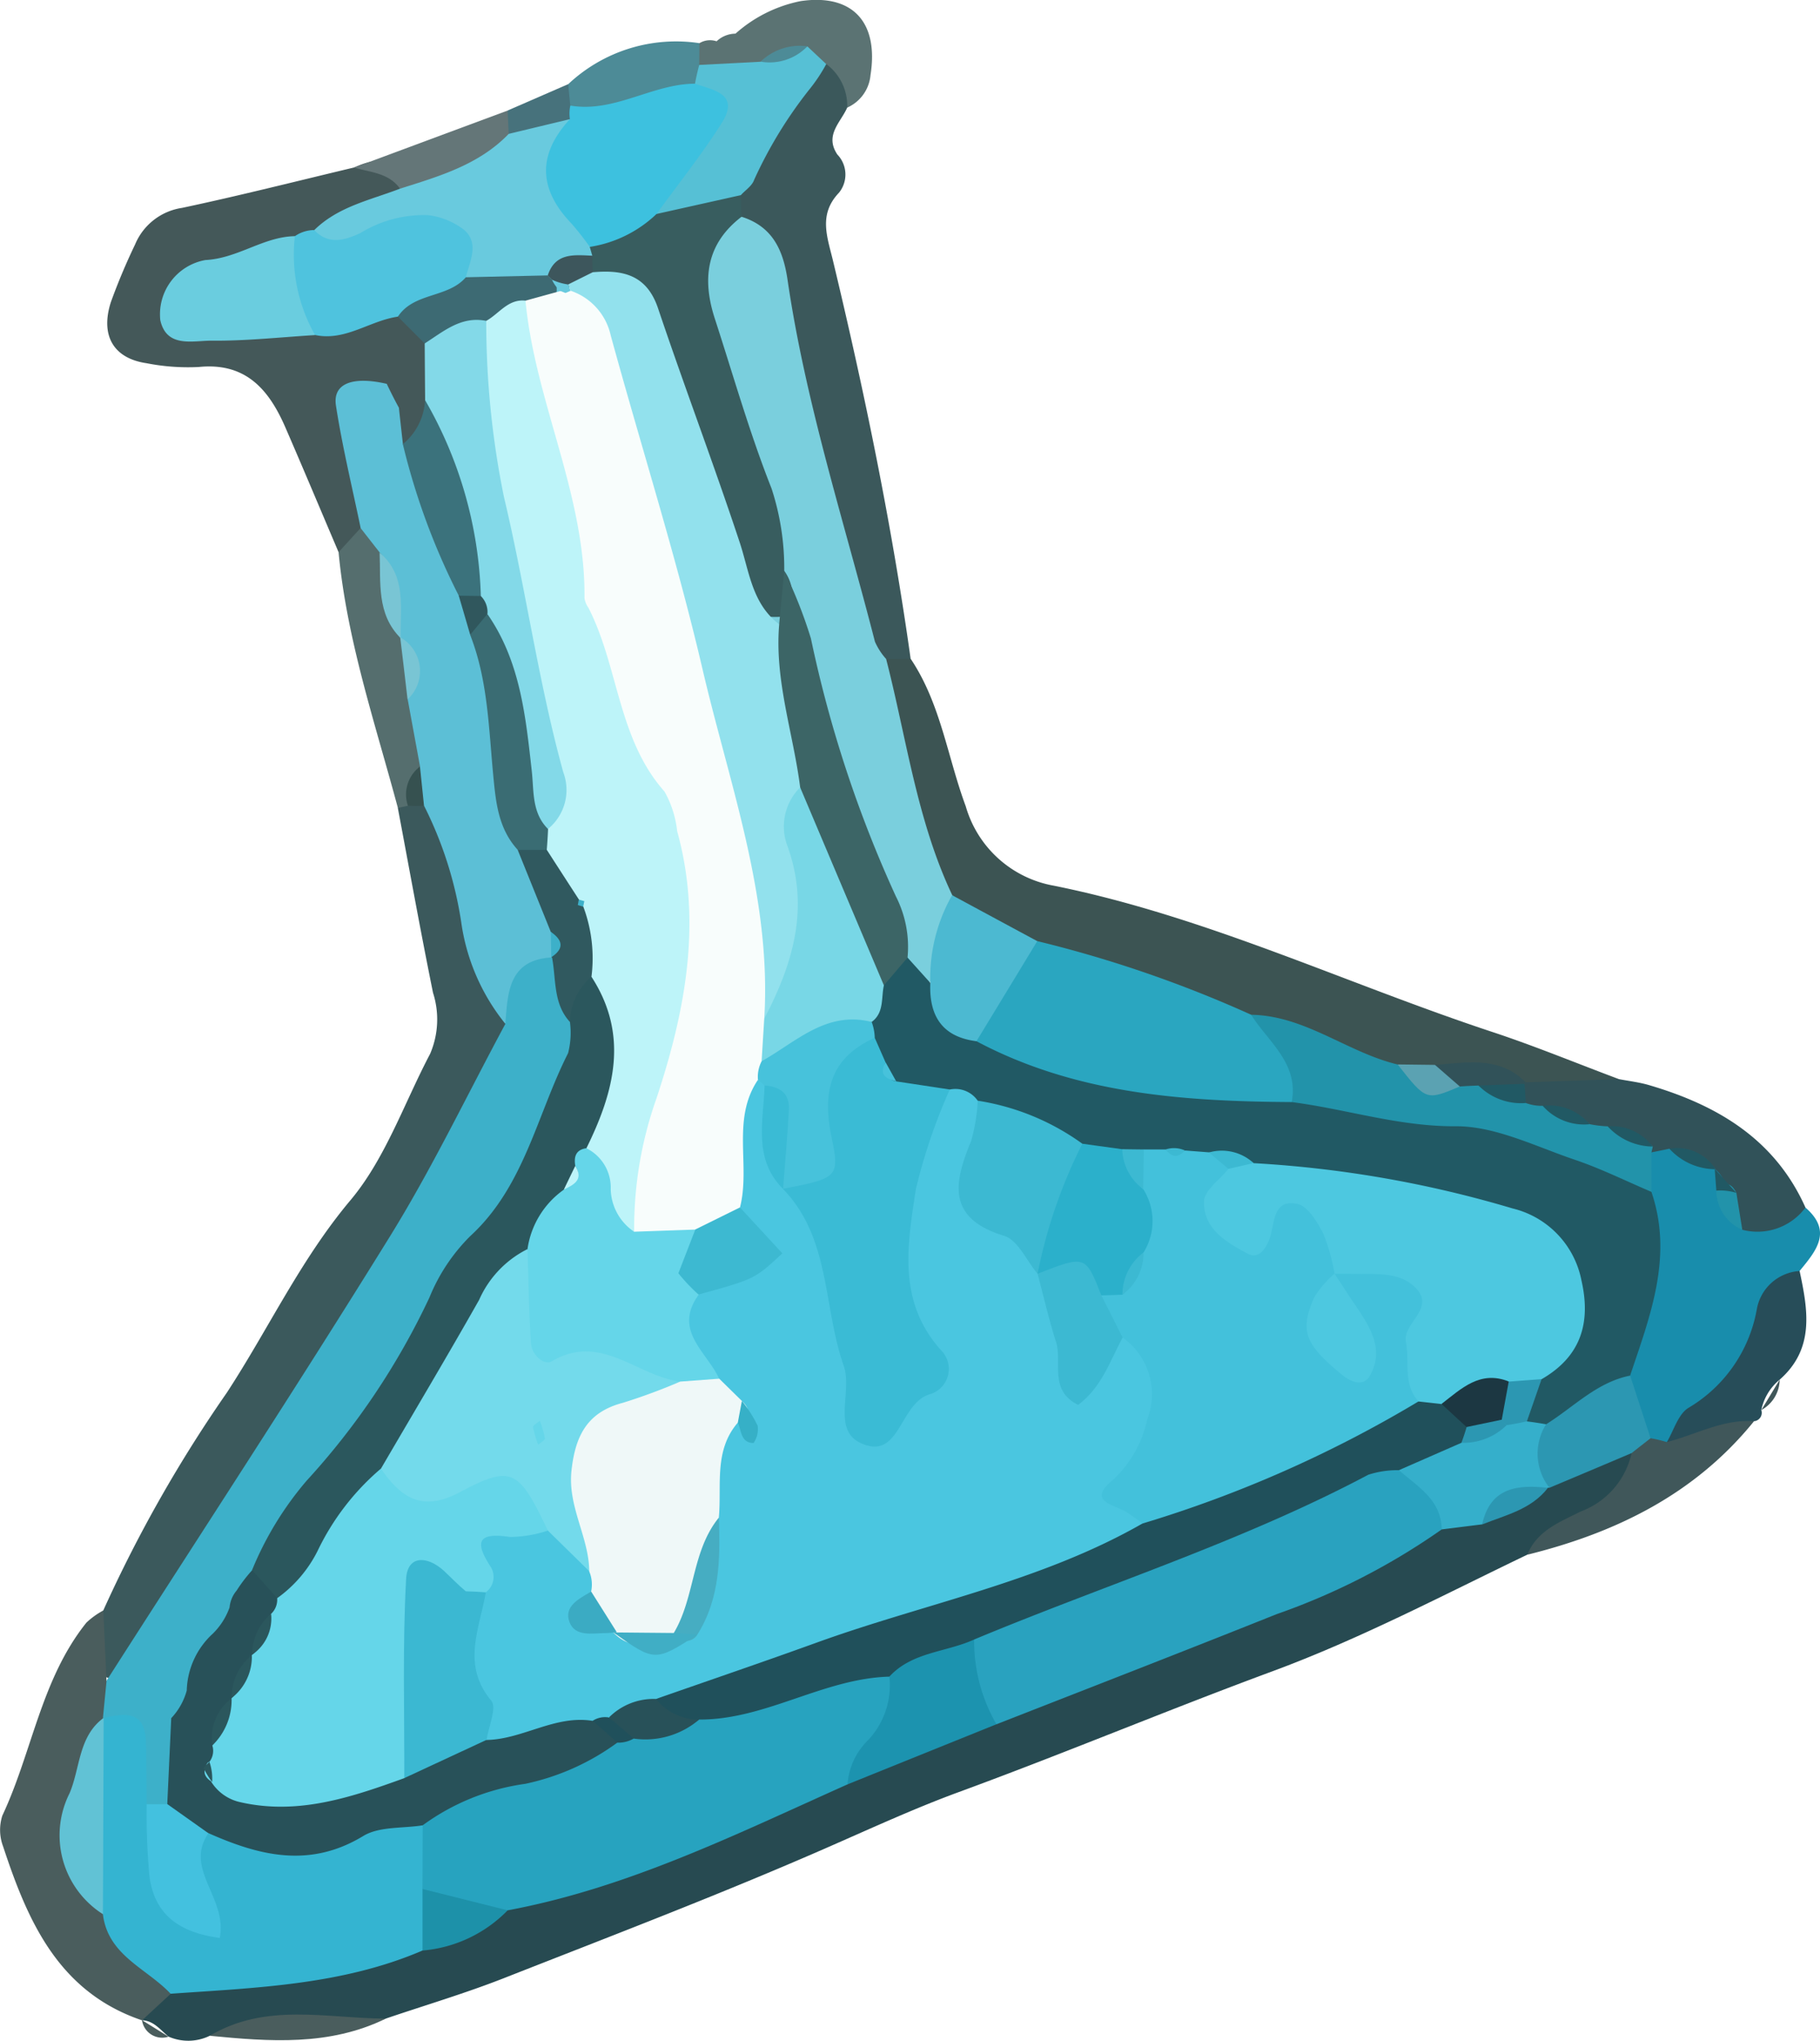 <svg xmlns="http://www.w3.org/2000/svg" width="99.064" height="111.058" viewBox="0 0 99.064 111.058">
  <g id="Group_1375" data-name="Group 1375" transform="translate(430.029 -685.402)">
    <path id="Path_33566" data-name="Path 33566" d="M-422.65,754.962a2.675,2.675,0,0,1-2.239.047c-.447-.358-.8-.869-1.45-.893a2.123,2.123,0,0,1,1.028-2.383,124.9,124.9,0,0,1,13.179-2.975c2.091-.034,3.766-1.185,5.532-2.091,6.146-1.927,11.867-4.976,18.007-6.927,2.917-.865,5.527-2.466,8.358-3.539,7.732-3.589,15.961-5.992,23.568-9.878a8.534,8.534,0,0,1,2.245-.708,13.737,13.737,0,0,0,3.433-1.514,6.861,6.861,0,0,1,1.391-.676c1.639-.356,3.233-2.481,4.94-.125-.011,4.211-4.382,3.426-6.278,5.481-4.592,2.205-9.1,4.584-13.9,6.356-5.708,2.11-11.324,4.465-17.038,6.56-2.32.852-4.541,1.868-6.8,2.86-5.9,2.6-11.941,4.9-17.948,7.262-2.114.831-4.3,1.478-6.452,2.209C-416.175,755.235-419.551,753.685-422.65,754.962Z" transform="translate(4.038 41.227)" fill="#274a51"/>
    <path id="Path_33567" data-name="Path 33567" d="M-427,750.139a74.385,74.385,0,0,1,6.727-11.854c2.267-3.469,4.011-7.24,6.732-10.476,1.9-2.267,2.919-5.281,4.332-7.962a4.746,4.746,0,0,0,.157-3.324c-.678-3.346-1.283-6.7-1.915-10.058.231-.176.46-.354.691-.53a2.592,2.592,0,0,1,1.7.132c3.433,3.246,2.862,8,4.514,11.93-.454,5.884-4.537,10.06-7.168,14.892-3.479,6.386-8.284,11.96-11.74,18.4-.78,1.456-1.83,3.74-4.416,2.2A3.133,3.133,0,0,1-427,750.139Z" transform="translate(2.592 22.904)" fill="#3b595c"/>
    <path id="Path_33568" data-name="Path 33568" d="M-405.488,702.459c1.637,2.436,2.006,5.354,3,8.029a6.1,6.1,0,0,0,4.8,4.323c8.288,1.671,15.921,5.337,23.895,7.97,2.313.765,4.569,1.7,6.853,2.553-.956,1.652-2.536,1.758-4.183,1.692-1.766-.358-3.481-1.035-5.332-.922-.876-.008-1.756-.019-2.633-.049-2.936-.131-5.256-2.294-8.18-2.478-4-1.472-8.19-2.466-12-4.478a14.353,14.353,0,0,1-5.205-3.433c-1.968-4.135-4.315-8.2-2.659-13.073A1.152,1.152,0,0,1-405.488,702.459Z" transform="translate(25.025 18.791)" fill="#3c5453"/>
    <path id="Path_33569" data-name="Path 33569" d="M-414.685,710.825c-.965-2.265-1.917-4.537-2.9-6.8-.893-2.05-2.154-3.539-4.715-3.278a11.681,11.681,0,0,1-2.839-.206c-1.783-.261-2.525-1.49-1.942-3.32a33.485,33.485,0,0,1,1.319-3.14,3.293,3.293,0,0,1,2.557-1.993c3.138-.666,6.248-1.457,9.371-2.2,1.183-.532,2.245-.638,2.862.818-.447,2.377-2.642,2.862-4.27,3.958a6.843,6.843,0,0,1-1.558.524,6.683,6.683,0,0,0-3.023,1.573c1.166.965,2.489.717,3.8.545a8.072,8.072,0,0,1,5.095-.136A4.011,4.011,0,0,1-408.975,699a6,6,0,0,1,.439,3.511,3.667,3.667,0,0,1-1.577,2.712,2.347,2.347,0,0,1-1.878-.117c.011.038-.558-.03-.537.017-.625,1.609.789,3.282-.229,4.83C-413.209,710.668-413.748,711.194-414.685,710.825Z" transform="translate(3.085 4.627)" fill="#445859"/>
    <path id="Path_33570" data-name="Path 33570" d="M-401.191,719.651l-1.338.015c-3.03-.091-2.735-2.839-3.384-4.573-2.309-6.178-3.2-12.77-5.3-19.025a4.953,4.953,0,0,1-.307-1.832c.589-3.573,1.7-6.732,5.92-7.406,1.548.524,1.849,1.474.958,2.828-.356.812-1.245,1.5-.536,2.555a1.572,1.572,0,0,1,.091,2.073c-1.13,1.185-.647,2.387-.331,3.7C-403.7,705.144-402.215,712.353-401.191,719.651Z" transform="translate(20.728 1.599)" fill="#3b585b"/>
    <path id="Path_33571" data-name="Path 33571" d="M-377.907,718.457c1.5,1.3.564,2.373-.32,3.45-1.6,3.706-2.512,7.879-6.666,9.865a2.7,2.7,0,0,1-1.635-.212c-.971-1-2.18-1.84-2.3-3.411a76.3,76.3,0,0,0,1.045-10.379,4.737,4.737,0,0,1,.818-2.254,3.275,3.275,0,0,1,1.274-.9,3.523,3.523,0,0,1,2.211.314,4.867,4.867,0,0,1,1.183.778,4.964,4.964,0,0,1,.848,1.075,3.3,3.3,0,0,0,1.48,1.357A4.761,4.761,0,0,0-377.907,718.457Z" transform="translate(46.151 32.661)" fill="#188dac"/>
    <path id="Path_33572" data-name="Path 33572" d="M-424.406,726.738q.089,1.911.174,3.819a2.751,2.751,0,0,1,.829,1.378,4.9,4.9,0,0,1-.038,1.611c-.7,2.918-2.644,5.856.17,8.708.314,2.031,3.064,2.913,2.536,5.343q-.782.722-1.563,1.446c-4.539-1.539-6.216-5.379-7.561-9.46a2.544,2.544,0,0,1-.042-1.683c1.626-3.458,2.105-7.417,4.575-10.5A4.319,4.319,0,0,1-424.406,726.738Z" transform="translate(0 46.305)" fill="#4a5d5d"/>
    <path id="Path_33573" data-name="Path 33573" d="M-375.427,720.091a3.26,3.26,0,0,1-3.437,1.209,1.639,1.639,0,0,1-.831-1.611,1.9,1.9,0,0,0-.674-1.711l.047.028c-.625-.85-1.736-.609-2.512-1.118-.329.07-.655.138-.984.2l-.636.055a5.417,5.417,0,0,1-1.919-.114,8.1,8.1,0,0,1-1.259-.373,18.256,18.256,0,0,1-2.44-1.1,3.159,3.159,0,0,1-.92-1.011l-.051-.693c.129-.191.259-.382.388-.575l5.069-.176c.551.106,1.115.17,1.652.329C-380.22,714.522-377.089,716.371-375.427,720.091Z" transform="translate(43.671 31.026)" fill="#315259"/>
    <path id="Path_33574" data-name="Path 33574" d="M-421.337,700.294l1.194-1.308a1.8,1.8,0,0,1,1.91.816c.873,1.24.685,2.816,1.315,4.136a8.593,8.593,0,0,1,.415,1.372,27.521,27.521,0,0,0,.534,2.8,7.454,7.454,0,0,1,.134,3.628c-.257,1.016-1.122,1.59-1.724,2.355l-.551.117C-419.342,709.608-420.888,705.079-421.337,700.294Z" transform="translate(9.737 15.158)" fill="#556e6e"/>
    <path id="Path_33575" data-name="Path 33575" d="M-384.109,723.148a7.019,7.019,0,0,1,.882.21c1.446-.954,2.691-2.746,4.749-1.136-3.206,3.963-7.506,6.068-12.342,7.266.534-1.323,1.787-1.785,2.915-2.356a4.411,4.411,0,0,0,2.763-3.172Q-385.238,722.777-384.109,723.148Z" transform="translate(43.922 40.522)" fill="#40575a"/>
    <path id="Path_33576" data-name="Path 33576" d="M-382.492,726.2c-1.7-.121-3.168.734-4.745,1.136.379-.636.613-1.514,1.175-1.862a7.821,7.821,0,0,0,3.723-5.375,2.525,2.525,0,0,1,2.328-2.073c.452,2.118.831,4.228-1.086,5.913a2.9,2.9,0,0,0-1,1.654A.459.459,0,0,1-382.492,726.2Z" transform="translate(47.936 36.544)" fill="#274d59"/>
    <path id="Path_33577" data-name="Path 33577" d="M-403.8,691.258a2.83,2.83,0,0,0-1.136-2.368,5.747,5.747,0,0,0-1.862.4,6.754,6.754,0,0,1-2.616.844,3.314,3.314,0,0,1-2.741-1.047,1.044,1.044,0,0,1,.316-1.338,1.117,1.117,0,0,1,.929-.1,1.525,1.525,0,0,1,1.03-.416,7.547,7.547,0,0,1,3.541-1.77c2.775-.411,4.268,1.088,3.808,4.022A2.143,2.143,0,0,1-403.8,691.258Z" transform="translate(19.885 0)" fill="#5b7373"/>
    <path id="Path_33578" data-name="Path 33578" d="M-408.175,686.546l-.011,1.185a1.425,1.425,0,0,1-.1,1.715c-2.067,1.832-4.306,2.51-6.861,1.005a1.284,1.284,0,0,1-.17-1.673A8.565,8.565,0,0,1-408.175,686.546Z" transform="translate(16.216 1.205)" fill="#4d8b97"/>
    <path id="Path_33579" data-name="Path 33579" d="M-418.448,692.483c-.613-.855-1.605-.876-2.487-1.141q4.173-1.552,8.347-3.1a1.832,1.832,0,0,1,.53,1.592C-413.47,692.446-415.308,694.037-418.448,692.483Z" transform="translate(10.187 3.179)" fill="#647678"/>
    <path id="Path_33580" data-name="Path 33580" d="M-424.644,738.266c3.047-1.819,6.354-.952,9.581-.933C-418.141,738.834-421.39,738.582-424.644,738.266Z" transform="translate(6.032 57.923)" fill="#4a5d5d"/>
    <path id="Path_33581" data-name="Path 33581" d="M-416.937,690.267c-.019-.422-.04-.846-.061-1.268l3.3-1.437q.054.585.112,1.166a1.082,1.082,0,0,1,.021,1.6A2.622,2.622,0,0,1-416.937,690.267Z" transform="translate(14.597 2.419)" fill="#47727c"/>
    <path id="Path_33582" data-name="Path 33582" d="M-410.6,686.269c-.346.138-.689.278-1.03.416Q-411.12,686.475-410.6,686.269Z" transform="translate(20.605 0.971)" fill="#4d8b97"/>
    <path id="Path_33583" data-name="Path 33583" d="M-426.384,737.253c.483.3.965.6,1.448.9A1.111,1.111,0,0,1-426.384,737.253Z" transform="translate(4.083 58.084)" fill="#4a5d5d"/>
    <path id="Path_33584" data-name="Path 33584" d="M-384.812,722.468l1-1.654A1.917,1.917,0,0,1-384.812,722.468Z" transform="translate(50.653 39.669)" fill="#40575a"/>
    <path id="Path_33585" data-name="Path 33585" d="M-395.341,734.942c-6.017,2.69-11.939,5.635-18.5,6.855-2.067.517-4.081.827-5.483-1.357a4.559,4.559,0,0,1-.257-3.494c2.26-4.329,7.444-2.972,10.65-5.479a5.661,5.661,0,0,1,1.664-.515,18.012,18.012,0,0,0,4.187-1.132c3.458-.293,6.641-3.554,10.368-.963C-390.765,732.105-393.757,733.218-395.341,734.942Z" transform="translate(11.443 47.565)" fill="#27a3bf"/>
    <path id="Path_33586" data-name="Path 33586" d="M-409.427,735.778q-.006,1.73-.013,3.458a2.343,2.343,0,0,1,0,3.35c-4.38,1.881-9.06,2.023-13.707,2.351-1.3-1.385-3.414-2.071-3.687-4.329-1.838-3.568-.89-7.128.04-10.686l-.047.017c3.221-1.507,3.445-1.306,4.079,3.613a23.378,23.378,0,0,1-.341,3.965c.888-.636,1.018-1.942,2.15-2.309C-417.151,736.191-413.146,733.13-409.427,735.778Z" transform="translate(2.406 48.964)" fill="#34b4d1"/>
    <path id="Path_33587" data-name="Path 33587" d="M-379,727.012a36.642,36.642,0,0,1-8.994,4.614c-5.067,2.027-10.158,4-15.24,5.99-2.241-.918-2.674-2.6-2.016-4.751a67.674,67.674,0,0,1,24.122-10.306C-379.29,723.5-377.683,724.563-379,727.012Z" transform="translate(27.444 41.621)" fill="#29a2bf"/>
    <path id="Path_33588" data-name="Path 33588" d="M-401.378,727.878a8.987,8.987,0,0,0,1.215,4.611q-4.055,1.635-8.108,3.272a3.734,3.734,0,0,1,1.113-2.4,4.348,4.348,0,0,0,1.164-3.469C-405.551,726.718-403.755,726.635-401.378,727.878Z" transform="translate(24.373 46.746)" fill="#1c93af"/>
    <path id="Path_33589" data-name="Path 33589" d="M-391.786,728.285c-.023-1.618-1.308-2.326-2.33-3.225.006-1.633,1.1-2.351,2.413-2.892,1.026-.227,2.065-.418,3.083-.706a4.663,4.663,0,0,1,1.563.057,3.249,3.249,0,0,1,1.31.818,3.577,3.577,0,0,1-.174,3.681l-.081,0c-1.253.56-2.775.632-3.583,1.991Z" transform="translate(40.23 40.348)" fill="#35afcb"/>
    <path id="Path_33590" data-name="Path 33590" d="M-389.909,727.037a3,3,0,0,1-.182-3.458c.536-2.587,1.893-3.761,4.573-2.65l1.113,3.413c-.343.267-.689.536-1.033.808Q-387.674,726.1-389.909,727.037Z" transform="translate(44.218 39.329)" fill="#2c97b2"/>
    <path id="Path_33591" data-name="Path 33591" d="M-419.181,737.237l0-3.35,4.635,1.162A7.329,7.329,0,0,1-419.181,737.237Z" transform="translate(12.15 54.313)" fill="#1d91a9"/>
    <path id="Path_33592" data-name="Path 33592" d="M-391.979,725.613c.441-2.016,1.917-2.178,3.581-1.991C-389.305,724.8-390.7,725.1-391.979,725.613Z" transform="translate(42.624 42.749)" fill="#2c97b2"/>
    <path id="Path_33593" data-name="Path 33593" d="M-425,756.37c-.013-1.126-.013-2.252-.042-3.378-.044-1.745-1.166-1.582-2.343-1.3q.1-1.024.2-2.044c5.152-8.048,10.391-16.042,15.418-24.166,2.309-3.729,4.207-7.711,6.291-11.579-.583-1.885-1.372-3.854,1.743-4.207,1.736.454,2.224,1.98,2.892,3.352,1.16,4.832-1.758,8.4-4.03,12.026a200.759,200.759,0,0,1-12.075,17.857c-.271.418-.555.84-.823,1.262-.257.4-.547.793-.837,1.175a10.378,10.378,0,0,1-.664,1.238c-.346.6-.689,1.2-.994,1.817a13.814,13.814,0,0,0-1.083,2.561,13.471,13.471,0,0,0-.746,2.059,4.934,4.934,0,0,1-1.463,3.528A1.2,1.2,0,0,1-425,756.37Z" transform="translate(2.957 27.214)" fill="#3db0c9"/>
    <path id="Path_33594" data-name="Path 33594" d="M-409.627,726.556c-2.373.129-2.406,1.906-2.542,3.613a11.27,11.27,0,0,1-2.4-5.529,21.022,21.022,0,0,0-2.02-6.331c-.886-.628-.679-1.37-.221-2.137q-.337-1.829-.672-3.655c.231-1.17.592-2.356-.4-3.38l.028.049c-1.209-1.351.161-3.335-1.147-4.658-.348-.443-.693-.886-1.041-1.331-.46-2.222-1-4.431-1.346-6.67-.187-1.2.895-1.616,2.765-1.185.208.439.426.871.661,1.3q.108,1,.221,1.991c3.354,1.429,3.17,5.006,4.626,7.59a13.337,13.337,0,0,1,.592,2.358c1.639,3.613.857,7.817,2.784,11.362a12.361,12.361,0,0,1,1.209,4.567,4,4,0,0,1-.5,1.508C-409.232,726.193-409.429,726.374-409.627,726.556Z" transform="translate(9.645 10.948)" fill="#5cbfd6"/>
    <path id="Path_33595" data-name="Path 33595" d="M-418.864,705.078l.221,2.137-.439.009-.437-.013A1.9,1.9,0,0,1-418.864,705.078Z" transform="translate(11.694 22.041)" fill="#365150"/>
    <path id="Path_33596" data-name="Path 33596" d="M-409.068,690.966c1.667.526,2.258,1.785,2.5,3.409.98,6.715,3.079,13.167,4.76,19.716a3.547,3.547,0,0,0,.609.941c1.111,4.308,1.669,8.773,3.6,12.855.719,1.862.611,3.511-1.209,4.726a2.589,2.589,0,0,1-2.29-1.153c-3.32-6.581-5.1-13.69-7.086-20.732-.672-4.508-2.746-8.6-3.852-12.976C-412.791,694.8-413.889,691.543-409.068,690.966Z" transform="translate(19.403 6.232)" fill="#7acfdd"/>
    <path id="Path_33597" data-name="Path 33597" d="M-401.268,709.558a66.312,66.312,0,0,1,11.638,4.005c1.8,1.291,4.491,2.154,2.493,5.25-6.363,2.224-12.217.852-17.791-2.525C-406.083,712.755-404.487,710.716-401.268,709.558Z" transform="translate(27.698 27.059)" fill="#2aa6c0"/>
    <path id="Path_33598" data-name="Path 33598" d="M-395.7,716.2c.4-2.114-1.272-3.261-2.207-4.752,2.949.047,5.235,2.052,7.978,2.707a3.78,3.78,0,0,0,3.3.606,2.941,2.941,0,0,1,1.372-.023,6.449,6.449,0,0,1,2.3,1.512,2.452,2.452,0,0,0,.924.153c.776.53,1.832.344,2.555,1a6.147,6.147,0,0,0,.986.117c.714.589,1.785.39,2.447,1.1l-.074.318q0,1.075.006,2.148a2.542,2.542,0,0,1-2.105.727,81.336,81.336,0,0,0-14.373-3.322A3.751,3.751,0,0,1-395.7,716.2Z" transform="translate(35.979 29.177)" fill="#2293aa"/>
    <path id="Path_33599" data-name="Path 33599" d="M-400.051,710.879q-1.654,2.726-3.31,5.447c-3.335.918-3.473-.7-2.512-3.176a9.119,9.119,0,0,1,1.187-4.771Q-402.367,709.632-400.051,710.879Z" transform="translate(26.481 25.739)" fill="#4cb9d1"/>
    <path id="Path_33600" data-name="Path 33600" d="M-390.818,713.931c-.339.011-.681.028-1.02.051-.933.165-1.353-.265-1.353-1.175,1.73-.123,3.509-.5,4.938.948l-.068.083A2.131,2.131,0,0,1-390.818,713.931Z" transform="translate(41.267 30.546)" fill="#315259"/>
    <path id="Path_33601" data-name="Path 33601" d="M-392.117,712.747q.674.588,1.353,1.175c-1.834.774-1.834.774-3.384-1.2Q-393.133,712.737-392.117,712.747Z" transform="translate(40.194 30.606)" fill="#5ba2b2"/>
    <path id="Path_33602" data-name="Path 33602" d="M-419.1,698.32q-.013-1.543-.023-3.083c.8-1.948,2.059-2.5,3.905-1.287,2.313,7.754,3.153,15.838,5.245,23.649a3.67,3.67,0,0,1-1.69,4.427c-2.487.282-2.705-1.548-2.7-3.206.015-2.65-.854-5.082-1.45-7.58-.191-.522-.36-1.06-.507-1.6C-417.332,705.893-418.929,702.282-419.1,698.32Z" transform="translate(12.211 8.855)" fill="#83d9e8"/>
    <path id="Path_33603" data-name="Path 33603" d="M-411.357,689.263l3.327-.8c1.306,1.968,1.162,4.332,1.785,6.5a3.128,3.128,0,0,1-.492,1.539,6.233,6.233,0,0,1-2.809,1.779,7.053,7.053,0,0,1-4.111-.475,5.426,5.426,0,0,0-5.443-1.539c-1.1.233-3.159.821-2.847-1.762,1.3-1.287,3.049-1.635,4.669-2.258C-415.144,691.57-412.981,690.95-411.357,689.263Z" transform="translate(9.018 3.424)" fill="#69cade"/>
    <path id="Path_33604" data-name="Path 33604" d="M-420.812,691.754c.787.818,1.643.566,2.512.167a6.578,6.578,0,0,1,3.683-.977,3.961,3.961,0,0,1,1.976.808c.827.729.307,1.7.085,2.572.053,2.932-2.551,1.279-3.7,2.144-1.527.216-2.852,1.346-4.5,1-2.729-1.31-2.788-3.168-1.1-5.383A1.874,1.874,0,0,1-420.812,691.754Z" transform="translate(7.882 6.167)" fill="#4fc3de"/>
    <path id="Path_33605" data-name="Path 33605" d="M-418.568,691.464a8.863,8.863,0,0,0,1.1,5.383c-1.876.115-3.755.322-5.631.305-1.011-.008-2.451.416-2.794-1.115a3,3,0,0,1,2.451-3.273C-421.663,692.673-420.285,691.494-418.568,691.464Z" transform="translate(4.589 6.79)" fill="#6acddf"/>
    <path id="Path_33606" data-name="Path 33606" d="M-418.476,695.671a22.522,22.522,0,0,1,3.036,10.662c-.409.541-.81.509-1.2-.017a37.359,37.359,0,0,1-3.045-8.246A3.313,3.313,0,0,0-418.476,695.671Z" transform="translate(11.583 11.503)" fill="#3b727c"/>
    <path id="Path_33607" data-name="Path 33607" d="M-419.814,694.716c.876-1.332,2.714-1,3.7-2.144l4.459-.1.464.469a1.886,1.886,0,0,1-.254,1.268,3.9,3.9,0,0,1-1.035.844,2.318,2.318,0,0,1-2.523-.106c-1.37-.278-2.326.574-3.354,1.228Z" transform="translate(11.443 7.918)" fill="#3d6a73"/>
    <path id="Path_33608" data-name="Path 33608" d="M-419.442,696.548q-.334-.649-.664-1.3Q-419.772,695.9-419.442,696.548Z" transform="translate(11.116 11.035)" fill="#3b727c"/>
    <path id="Path_33609" data-name="Path 33609" d="M-406.5,692.012c-1.923,1.471-2.156,3.39-1.454,5.546,1.005,3.087,1.891,6.221,3.085,9.236a13.934,13.934,0,0,1,.693,4.488,2.377,2.377,0,0,1,.2,2.46c-3.433.454-3.6-2.368-4.6-4.472-2.124-4.491-2.029-10.008-6.248-13.527a1.339,1.339,0,0,1,.2-1.611l-.138-.481a6.524,6.524,0,0,1,3.581-3.127c1.569-.278,3.182-1.1,4.639.312C-406.527,691.228-406.514,691.62-406.5,692.012Z" transform="translate(16.834 5.186)" fill="#385d5f"/>
    <path id="Path_33610" data-name="Path 33610" d="M-408.437,694.688l-4.588,1.024c-1.179-2.917,1.7-4.635,2.093-7.09.064-.344.14-.683.231-1.02l3.341-.174c.767-.53,1.758-.375,2.546-.835.341.32.683.642,1.026.963a8.983,8.983,0,0,1-.935,1.4,23.672,23.672,0,0,0-2.99,4.9C-407.822,694.181-408.189,694.414-408.437,694.688Z" transform="translate(18.732 1.334)" fill="#56c0d5"/>
    <path id="Path_33611" data-name="Path 33611" d="M-403.882,711.466c-.074,1.777.63,2.941,2.51,3.176,5.381,2.86,11.233,3.276,17.157,3.312,2.977.382,5.826,1.334,8.926,1.317,2.163-.013,4.351,1.1,6.49,1.823,1.423.481,2.782,1.158,4.168,1.747,1.2,3.517-.07,6.747-1.16,10-1.823.363-3.076,1.72-4.573,2.648-.348-.061-.7-.115-1.045-.157-.785-1.009-.549-2.095-.261-3.189,1.694-3.634.375-5.937-3.305-6.884-3.492-.9-6.931-2.146-10.6-2.19a15.811,15.811,0,0,1-2.828-.837c-.466-.066-.937-.121-1.41-.144-.477,0-.95-.017-1.427-.026s-.967-.011-1.452-.025-.988-.038-1.482-.076a9.786,9.786,0,0,1-2.184-.547c-1.626-.617-3.2-1.37-4.868-1.87a14.59,14.59,0,0,1-2.044-.8,8.3,8.3,0,0,1-2.771-.937,4.823,4.823,0,0,1-1.1-1,5.6,5.6,0,0,1-.935-2.021,5.2,5.2,0,0,1-.061-1.484,5.911,5.911,0,0,1,1.119-2.722c.539-.532,1.107-.967,1.9-.486Q-404.5,710.78-403.882,711.466Z" transform="translate(24.49 27.422)" fill="#215964"/>
    <path id="Path_33612" data-name="Path 33612" d="M-384.875,716.269q.159,1,.322,2.008a2.337,2.337,0,0,1-1.414-2.129C-385.545,715.656-385.178,715.671-384.875,716.269Z" transform="translate(49.359 34.05)" fill="#2293aa"/>
    <path id="Path_33613" data-name="Path 33613" d="M-387.172,714.891a2.465,2.465,0,0,1,2.512,1.118A3.4,3.4,0,0,1-387.172,714.891Z" transform="translate(48.009 33.022)" fill="#215964"/>
    <path id="Path_33614" data-name="Path 33614" d="M-384.828,716.715a2.928,2.928,0,0,0-1.092-.123q-.044-.595-.089-1.192Z" transform="translate(49.312 33.604)" fill="#215964"/>
    <path id="Path_33615" data-name="Path 33615" d="M-426.108,729.494l-.04,10.686a5.086,5.086,0,0,1-1.817-6.581C-427.382,732.233-427.488,730.5-426.108,729.494Z" transform="translate(1.722 49.392)" fill="#61c2d5"/>
    <path id="Path_33616" data-name="Path 33616" d="M-386.308,715.411a3.366,3.366,0,0,1-2.447-1.1A2.777,2.777,0,0,1-386.308,715.411Z" transform="translate(46.235 32.386)" fill="#215964"/>
    <path id="Path_33617" data-name="Path 33617" d="M-387.871,714.792a3,3,0,0,1-2.553-1A2.864,2.864,0,0,1-387.871,714.792Z" transform="translate(44.366 31.79)" fill="#215964"/>
    <path id="Path_33618" data-name="Path 33618" d="M-392.071,713.314q1.25-.048,2.5-.093c.03.348.053.7.068,1.045A3.273,3.273,0,0,1-392.071,713.314Z" transform="translate(42.521 31.163)" fill="#215964"/>
    <path id="Path_33619" data-name="Path 33619" d="M-420.283,699.586c1.5,1.276,1.1,3.023,1.147,4.656C-420.463,702.923-420.213,701.214-420.283,699.586Z" transform="translate(10.917 15.889)" fill="#79c5d4"/>
    <path id="Path_33620" data-name="Path 33620" d="M-419.755,701.76a2.1,2.1,0,0,1,.4,3.38Q-419.55,703.451-419.755,701.76Z" transform="translate(11.509 18.324)" fill="#79c5d4"/>
    <path id="Path_33621" data-name="Path 33621" d="M-407.956,686.6a2.85,2.85,0,0,1-2.546.835A3.062,3.062,0,0,1-407.956,686.6Z" transform="translate(21.874 1.322)" fill="#4d8b97"/>
    <path id="Path_33622" data-name="Path 33622" d="M-407.9,687.55c1.016.363,2.464.549,1.452,2.146-1.081,1.711-2.355,3.3-3.545,4.944a6.752,6.752,0,0,1-3.632,1.792,15.887,15.887,0,0,0-1-1.274c-1.8-1.874-1.857-3.757-.083-5.678a1.963,1.963,0,0,1,.023-.738C-412.285,689.147-410.231,687.561-407.9,687.55Z" transform="translate(15.7 2.406)" fill="#3dc1df"/>
    <path id="Path_33623" data-name="Path 33623" d="M-369.165,724.083l-3.405,1.491a5.132,5.132,0,0,0-1.666.248c-6.876,3.647-14.3,5.981-21.452,8.966-1.529.7-3.375.668-4.618,2.021-3.6.1-6.721,2.349-10.351,2.336-1.319.854-2.275.7-2.693-.965,1.8-3.339,5.25-4.139,8.409-5.248,5.708-2,11.587-3.5,17.248-5.64a149.734,149.734,0,0,1,15.353-6.244,4.634,4.634,0,0,1,1.675-.019,3.037,3.037,0,0,1,1.868,1.565A1.483,1.483,0,0,1-369.165,724.083Z" transform="translate(18.684 39.835)" fill="#20505b"/>
    <path id="Path_33624" data-name="Path 33624" d="M-422.344,727.835a1.648,1.648,0,0,1,.386-.92,8.114,8.114,0,0,1,.859-1.122l-.019,0c.812-.454,1.327-.015,1.787.592a3.665,3.665,0,0,1,.307,1.378,5.81,5.81,0,0,1-.494,1.989,8.236,8.236,0,0,1-.549,1.158c-.261.543-.56,1.073-.829,1.609a9.054,9.054,0,0,1-.46,1.037c-.193.494-.409.982-.611,1.463-.078.284-.189.573-.274.84.032-.013-.015.4.023.38a1.25,1.25,0,0,0,.666.439,10.066,10.066,0,0,0,1.6-.006,42.214,42.214,0,0,0,6.253-1.158c1.787-.541,3.3-1.743,5.161-2.1,1.94-.479,3.857-1.336,5.879-.331a2.766,2.766,0,0,1,1.427,2.105,13.034,13.034,0,0,1-5.016,2.247,12.312,12.312,0,0,0-5.585,2.258c-1.09.176-2.362.051-3.235.581-2.911,1.768-5.646,1.081-8.43-.157a1.917,1.917,0,0,1-2.237-1.586l.216-4.669a3.573,3.573,0,0,0,.844-1.505,4.352,4.352,0,0,1,1.425-3.1A3.8,3.8,0,0,0-422.344,727.835Z" transform="translate(4.811 45.042)" fill="#285159"/>
    <path id="Path_33625" data-name="Path 33625" d="M-411.8,729.3a2.97,2.97,0,0,0,2.347,1.124,4.5,4.5,0,0,1-3.562,1.033c-.721-.367-1.423-.75-1.416-1.717C-413.711,728.634-412.848,728.409-411.8,729.3Z" transform="translate(17.476 48.558)" fill="#285159"/>
    <path id="Path_33626" data-name="Path 33626" d="M-413.924,729.605q.674.573,1.348,1.149a1.654,1.654,0,0,1-.888.225q-.674-.595-1.351-1.189l.377-.416Z" transform="translate(17.043 49.258)" fill="#20505b"/>
    <path id="Path_33627" data-name="Path 33627" d="M-425.14,731.708q1.119.792,2.237,1.586c-1.344,1.97,1.041,3.486.621,5.7-2.078-.284-3.522-1.158-3.827-3.329a37.144,37.144,0,0,1-.155-3.952C-425.889,731.719-425.513,731.716-425.14,731.708Z" transform="translate(4.217 51.872)" fill="#43c1df"/>
    <path id="Path_33628" data-name="Path 33628" d="M-389.038,721.07l-.8,2.3q-.55.127-1.109.21l-.585-.534a2.055,2.055,0,0,1,.333-2.216A1.7,1.7,0,0,1-389.038,721.07Z" transform="translate(42.92 39.379)" fill="#2c97b2"/>
    <path id="Path_33629" data-name="Path 33629" d="M-392.51,723.272c.1-.282.2-.566.28-.854a1.174,1.174,0,0,1,1.912-.4l.261.3A3.34,3.34,0,0,1-392.51,723.272Z" transform="translate(42.029 40.646)" fill="#2c97b2"/>
    <path id="Path_33630" data-name="Path 33630" d="M-422.192,744.474l-1.365-1.529a17.9,17.9,0,0,1,2.975-4.868,39.693,39.693,0,0,0,6.679-9.965,10.017,10.017,0,0,1,2.211-3.329c2.964-2.718,3.632-6.609,5.334-9.963a4.462,4.462,0,0,0,.1-1.707c-.742-1.325-.712-2.373,1.013-2.809,4.2,2.135,3.208,5.423,1.955,8.769a7.846,7.846,0,0,1-1.056,2.315,12.388,12.388,0,0,1-.746,1.418c-.863,1.274-1.726,2.555-2.576,3.846-2.822,3.672-4.978,7.79-7.722,11.517C-417.41,740.541-418.117,744.33-422.192,744.474Z" transform="translate(7.25 27.896)" fill="#2b575d"/>
    <path id="Path_33631" data-name="Path 33631" d="M-412.73,714.4a3.306,3.306,0,0,0-1.17,2.453c-.916-1-.742-2.313-.971-3.507l-.042-.009a1.042,1.042,0,0,0-.025-1.382q-.9-2.229-1.8-4.459a1.7,1.7,0,0,1,1.49-.5,4.836,4.836,0,0,1,2.746,1.9,5.832,5.832,0,0,1,.958,2.413A3.137,3.137,0,0,1-412.73,714.4Z" transform="translate(14.89 24.162)" fill="#30595f"/>
    <path id="Path_33632" data-name="Path 33632" d="M-424.788,728.8q-.42.75-.844,1.505Q-425.209,729.548-424.788,728.8Z" transform="translate(4.925 48.61)" fill="#2b575d"/>
    <path id="Path_33633" data-name="Path 33633" d="M-423.657,726.66c-.3.475-.6.952-.905,1.427Z" transform="translate(6.124 46.217)" fill="#2b575d"/>
    <path id="Path_33634" data-name="Path 33634" d="M-423.093,725.7q-.432.563-.861,1.124C-423.666,726.445-423.379,726.072-423.093,725.7Z" transform="translate(6.805 45.138)" fill="#2b575d"/>
    <path id="Path_33635" data-name="Path 33635" d="M-413.79,714l-1.575.006c-1.071-1.168-1.2-2.606-1.342-4.1-.244-2.557-.293-5.158-1.251-7.6a1.567,1.567,0,0,1,.939-1.136c1.787,2.57,2.08,5.563,2.413,8.542.123,1.109-.006,2.271.888,3.157.3.271.384.532.265.778S-413.682,714-413.79,714Z" transform="translate(13.522 17.651)" fill="#3a6c73"/>
    <path id="Path_33636" data-name="Path 33636" d="M-416.689,701.682l-.939,1.136c-.206-.708-.413-1.418-.623-2.127l1.2.017A1.233,1.233,0,0,1-416.689,701.682Z" transform="translate(13.192 17.128)" fill="#30575d"/>
    <path id="Path_33637" data-name="Path 33637" d="M-415.889,709.32c.653.449.751.907.025,1.382Q-415.876,710.012-415.889,709.32Z" transform="translate(15.84 26.793)" fill="#3db0c9"/>
    <path id="Path_33638" data-name="Path 33638" d="M-402.2,721.1q-.646.757-1.289,1.514c-4.5-2.156-4.113-7.107-6.119-10.694-1.073-3.042-2.154-6.087.42-8.956q.137-1.453.276-2.907a25.238,25.238,0,0,1,1.454,3.681,66.345,66.345,0,0,0,4.628,14.04A6.03,6.03,0,0,1-402.2,721.1Z" transform="translate(21.569 16.414)" fill="#3c6566"/>
    <path id="Path_33639" data-name="Path 33639" d="M-414.251,723.008c.032-.38.055-.759.072-1.139a2.74,2.74,0,0,0,.825-3.087c-1.363-4.94-2.048-10.029-3.231-14.99a47.629,47.629,0,0,1-.96-9.569c.7-.386,1.183-1.2,2.133-1.1,3.587,2.93,3.823,7.338,4.709,11.337a74.064,74.064,0,0,0,3.886,13.124c3.895,9.151,2.37,17.782-2.275,26.17-3.751.333-2.184-2.881-3-4.508,1.514-3.068,2.332-6.157.274-9.329a8.009,8.009,0,0,0-.447-3.823l-.235-.377Q-413.378,724.362-414.251,723.008Z" transform="translate(13.983 8.64)" fill="#bdf4f9"/>
    <path id="Path_33640" data-name="Path 33640" d="M-413.539,691.98c0,.3,0,.6.019.9a1.37,1.37,0,0,1-.967.844,1.842,1.842,0,0,1-1.245-.435l-.235-.235C-415.554,691.8-414.525,691.938-413.539,691.98Z" transform="translate(15.752 7.338)" fill="#3d565c"/>
    <path id="Path_33641" data-name="Path 33641" d="M-410.621,744.154a21.111,21.111,0,0,1,1.219-7.268c1.55-4.688,2.5-9.554,1.12-14.528a5.581,5.581,0,0,0-.689-2.154c-2.544-2.871-2.493-6.776-4.134-9.99a1.3,1.3,0,0,1-.221-.524c.066-5.627-2.688-10.694-3.212-16.2q.954-.264,1.91-.526a5.679,5.679,0,0,1,1.872-.155c.744.225,1.586.479,1.834,1.247,4,12.344,8.769,24.508,8.962,37.755,0,.916-.011,1.834-.053,2.752a7.066,7.066,0,0,1-.358,1.764c-1.094,2.175-.322,4.824-1.736,6.927a5.466,5.466,0,0,1-3.1,2A3.381,3.381,0,0,1-410.621,744.154Z" transform="translate(15.111 8.274)" fill="#f8fdfc"/>
    <path id="Path_33642" data-name="Path 33642" d="M-414.844,693.182l-.28.121-.276-.108a1.743,1.743,0,0,1-.458-.613,3.134,3.134,0,0,0,.878.257Z" transform="translate(15.875 8.043)" fill="#69cade"/>
    <path id="Path_33643" data-name="Path 33643" d="M-415.308,693.415l-.134-.343c.443-.221.888-.443,1.334-.664,1.624-.144,2.936.121,3.556,1.959,1.433,4.261,3.03,8.468,4.444,12.736.53,1.6.668,3.339,2.152,4.463-.263,3.04.765,5.915,1.141,8.875-.134,2.116.882,4,1.213,6,.462,2.79.547,5.68-3.168,6.587.409-6.609-1.9-12.757-3.361-19.025-1.425-6.115-3.344-12.113-5-18.174A3.316,3.316,0,0,0-415.308,693.415Z" transform="translate(16.34 7.81)" fill="#92e1ed"/>
    <path id="Path_33644" data-name="Path 33644" d="M-402.594,720.065c.585-2.279-.475-4.79.977-6.946.225.1.452.2.681.3,1.359,1.26.971,3.286,2.065,4.669.267.435.536.863.833,1.281,2.086,2.724,2.216,6.083,3.255,9.229.163-2.623-.732-5.235-.329-7.853.437-2.843.6-5.854,3.937-7.1a1.476,1.476,0,0,1,1.522.609c1.27,2.742,1.17,6.151,3.988,8.127a6.377,6.377,0,0,1,.765,1.342c.681,1.5.608,3.861,3.407,2.949,3.093,1.016,3.1,3.371,2.392,5.862-.452,1.594-1.293,3.074-1.592,4.732-5.559,3.18-11.854,4.346-17.789,6.5-2.883,1.043-5.788,2.031-8.682,3.044a3.431,3.431,0,0,0-2.561,1.007,1.244,1.244,0,0,0-.891.184c-2.048-.331-3.8,1.009-5.778,1.041-2.481-2.226-2.483-4.991-1.741-7.923-.316-3.838,1.346-5.368,5.146-4.418a5.32,5.32,0,0,1,2.786,2.4,5.434,5.434,0,0,1,.454,1.221,3.382,3.382,0,0,0,.746,1.461,3.446,3.446,0,0,0,1.066.35,2.376,2.376,0,0,0,1.649-.823,6.693,6.693,0,0,0,.583-4.446,7.316,7.316,0,0,1,1.478-4.938c.134-.369,1.1-.339.483-1.081a6.748,6.748,0,0,1-1.469-1.219c-1.482-1.885-1.815-3.759.023-5.623C-404.114,722.828-400.879,723.084-402.594,720.065Z" transform="translate(12.842 31.049)" fill="#4ac6e0"/>
    <path id="Path_33645" data-name="Path 33645" d="M-399.256,735.264a9.481,9.481,0,0,0-.9-.649c-.7-.4-2.112-.566-.719-1.713a6.258,6.258,0,0,0,1.885-3.31,3.781,3.781,0,0,0-1.342-4.455,2.051,2.051,0,0,1-1.662-2.065,3.934,3.934,0,0,1,.42-1.333,6.258,6.258,0,0,0,.842-1.824,15.547,15.547,0,0,0,.469-3.269,2.945,2.945,0,0,1,1.086-1.741h1.192a.808.808,0,0,0,1.05.057l1.308.1a2.015,2.015,0,0,1,1.582,1.268c2.413,1.035,7.2-.653,5.682,4.917a2.127,2.127,0,0,0-.611.994,1.211,1.211,0,0,1,.452-.863c1.866-1.38,3.751-1.308,5.108.42,1.876,2.387.515,4.66-.806,6.817A66.42,66.42,0,0,1-399.256,735.264Z" transform="translate(31.406 33.05)" fill="#43c1db"/>
    <path id="Path_33646" data-name="Path 33646" d="M-387.44,728.323c-.865-.941-.479-2.161-.689-3.242-.2-1.024,1.679-1.834.488-2.981-.874-.844-2.105-.689-3.233-.719-.377-.008-.755,0-1.132-.008l-.008,0a10.7,10.7,0,0,0-.608-2.175c-.327-.636-.84-1.5-1.408-1.624-1.382-.291-1.221,1.077-1.52,1.889-.214.577-.606,1.126-1.183.821-1.153-.613-2.438-1.357-2.383-2.858.021-.6.859-1.175,1.325-1.76a.93.93,0,0,1,1.374-.312,61.243,61.243,0,0,1,14.093,2.464,5.019,5.019,0,0,1,3.749,3.914c.53,2.328-.038,4.147-2.163,5.375l-1.79.134c-1.119.712-2.186,1.577-3.662,1.221Z" transform="translate(34.625 33.347)" fill="#4dc8e0"/>
    <path id="Path_33647" data-name="Path 33647" d="M-400.847,714.977a30.709,30.709,0,0,0-1.847,5.428c-.45,2.983-1.024,6.083,1.357,8.744a1.438,1.438,0,0,1-.53,2.392c-1.739.432-1.65,3.672-3.821,2.678-1.584-.725-.441-2.818-.933-4.215-1.13-3.2-.7-6.933-3.31-9.622.657-1.6.471-3.367.9-4.993.526-2.008,1.151-4.181,4.1-3.227q.293.668.589,1.34a.744.744,0,0,0,.575,1.033Q-402.308,714.753-400.847,714.977Z" transform="translate(22.515 29.716)" fill="#3abbd5"/>
    <path id="Path_33648" data-name="Path 33648" d="M-410.334,718.2c1.577-3.011,2.5-6.074,1.23-9.488a3,3,0,0,1,.725-3.1q2.277,5.388,4.558,10.775c-.155.687.023,1.484-.666,1.991-2.146.293-3.371,3.17-5.99,2.137Q-410.406,719.357-410.334,718.2Z" transform="translate(21.903 22.639)" fill="#78d7e6"/>
    <path id="Path_33649" data-name="Path 33649" d="M-401.123,723.07c-.6-.71-1.069-1.83-1.815-2.059-3.106-.948-2.765-2.854-1.806-5.15a9.7,9.7,0,0,0,.365-2.207,13.167,13.167,0,0,1,5.693,2.341C-397.587,719.012-398.2,721.439-401.123,723.07Z" transform="translate(27.57 31.648)" fill="#3cb9d2"/>
    <path id="Path_33650" data-name="Path 33650" d="M-403.392,721.833a27.609,27.609,0,0,1,2.436-7.075l2.173.3c.857.475.42,1.628,1.141,2.171a3.229,3.229,0,0,1,.017,3.45c-.71.6-.45,1.688-1.147,2.294-.382.017-.765.03-1.149.036A5.2,5.2,0,0,1-403.392,721.833Z" transform="translate(29.839 32.885)" fill="#2bb0cb"/>
    <path id="Path_33651" data-name="Path 33651" d="M-410.366,713.841c1.876-1.047,3.515-2.763,5.99-2.137a2.649,2.649,0,0,1,.167.861c-2.462,1.107-2.864,2.979-2.339,5.472.452,2.137.265,2.177-2.659,2.748l.006.008c-1.4-1.688.22-3.912-1-5.629l-.365-.31A1.848,1.848,0,0,1-410.366,713.841Z" transform="translate(21.793 29.313)" fill="#47c2db"/>
    <path id="Path_33652" data-name="Path 33652" d="M-400.077,717.07a2.772,2.772,0,0,1-1.141-2.171c.39.006.782.011,1.172.015Q-400.061,715.992-400.077,717.07Z" transform="translate(32.274 33.042)" fill="#3cb9d2"/>
    <path id="Path_33653" data-name="Path 33653" d="M-396.562,715.6l-1.374.312-1.056-.891A2.553,2.553,0,0,1-396.562,715.6Z" transform="translate(34.768 33.098)" fill="#3cb9d2"/>
    <path id="Path_33654" data-name="Path 33654" d="M-406.637,713.7c-.566-.136-.96-.367-.575-1.033Q-406.925,713.186-406.637,713.7Z" transform="translate(25.388 30.547)" fill="#47c2db"/>
    <path id="Path_33655" data-name="Path 33655" d="M-399.052,715c-.373.411-.723.375-1.052-.057A1.454,1.454,0,0,1-399.052,715Z" transform="translate(33.522 33.012)" fill="#3cb9d2"/>
    <path id="Path_33656" data-name="Path 33656" d="M-393.022,722.185c1.079-.829,2.093-1.845,3.66-1.223-.125.7-.252,1.387-.38,2.08q-.957.2-1.915.4Q-392.337,722.814-393.022,722.185Z" transform="translate(41.455 39.619)" fill="#1c3742"/>
    <path id="Path_33657" data-name="Path 33657" d="M-406.091,727.031a6.764,6.764,0,0,1-2.069.346c-1.662-.25-1.968.2-1.064,1.592a1.038,1.038,0,0,1-.25,1.423,3.088,3.088,0,0,1-.939.753,5.1,5.1,0,0,0-1.037.723c-1.529,2.69-.023,6.227-2.455,8.634-2.9,1.049-5.805,2.033-8.962,1.3a2.484,2.484,0,0,1-1.563-1.13l.068.042c-.333-.2-.464-.433-.4-.691s.153-.407.248-.407a.981.981,0,0,0,.161-.891c.488-.8.324-1.859,1.047-2.559l.011-.026c.674-.625.469-1.664,1.092-2.315l.019-.04c.742-.558.483-1.575,1.028-2.222a1.061,1.061,0,0,0,.331-.854,7.012,7.012,0,0,0,2.2-2.572,13.555,13.555,0,0,1,3.441-4.474c1.758.053,3.3-1.147,4.991-1.058C-407.535,722.737-404.5,722.837-406.091,727.031Z" transform="translate(5.882 41.666)" fill="#65d6e9"/>
    <path id="Path_33658" data-name="Path 33658" d="M-419.639,737.311c.011-3.617-.1-7.241.1-10.849.07-1.285,1.143-1.259,2.046-.441.4.373.776.772,1.2,1.124.365.009.729.028,1.092.057-.339,1.98-1.342,3.948.3,5.9.314.373-.153,1.4-.259,2.127Q-417.4,736.273-419.639,737.311Z" transform="translate(11.616 44.855)" fill="#3bb8d2"/>
    <path id="Path_33659" data-name="Path 33659" d="M-422.986,727.891a2.849,2.849,0,0,1-1.092,2.315A2.826,2.826,0,0,1-422.986,727.891Z" transform="translate(6.666 47.596)" fill="#2b575d"/>
    <path id="Path_33660" data-name="Path 33660" d="M-423.525,728.995a3.438,3.438,0,0,1-1.047,2.559A2.691,2.691,0,0,1-423.525,728.995Z" transform="translate(6.102 48.833)" fill="#2b575d"/>
    <path id="Path_33661" data-name="Path 33661" d="M-422.526,726.824a2.382,2.382,0,0,1-1.028,2.222A2.886,2.886,0,0,1-422.526,726.824Z" transform="translate(7.253 46.401)" fill="#2b575d"/>
    <path id="Path_33662" data-name="Path 33662" d="M-424.489,730.622a2.8,2.8,0,0,1,.149,1.1,4.753,4.753,0,0,1-.456-.736C-424.824,730.917-424.6,730.745-424.489,730.622Z" transform="translate(5.858 50.656)" fill="#2b575d"/>
    <path id="Path_33663" data-name="Path 33663" d="M-424.614,731.12q.779.566,1.561,1.13Q-423.83,731.684-424.614,731.12Z" transform="translate(6.066 51.214)" fill="#2b575d"/>
    <path id="Path_33664" data-name="Path 33664" d="M-411.162,732.781c-1.59-3.341-1.955-3.6-4.8-2.084-2.05,1.094-3.2.284-4.285-1.287,1.785-3.057,3.6-6.1,5.343-9.181a5.623,5.623,0,0,1,2.635-2.767c1.069,4.467,6.342,3.867,8.489,7.039-2.385,3.168-3.691,6.865-5.12,10.5Z" transform="translate(10.953 35.915)" fill="#73daeb"/>
    <path id="Path_33665" data-name="Path 33665" d="M-408.17,727.574c-2.337-.282-4.317-2.686-7-1.1-.411.242-1.086-.362-1.126-.969-.114-1.709-.134-3.422-.191-5.135a4.792,4.792,0,0,1,1.978-3.238c.4-.337,1.079-.543.625-1.293-.087-.5.028-.88.6-.963a2.379,2.379,0,0,1,1.327,2.224,2.88,2.88,0,0,0,1.274,2.32l3.329-.117a1.76,1.76,0,0,1,.74,1.686,3.515,3.515,0,0,1-.382,1.223c-.053.206-.108.416-.163.623-1.438,1.963.445,3.127,1.107,4.586A1.468,1.468,0,0,1-408.17,727.574Z" transform="translate(15.169 33.012)" fill="#65d6e9"/>
    <path id="Path_33666" data-name="Path 33666" d="M-414.93,715.326c.473.759-.078,1.024-.625,1.293C-415.347,716.187-415.137,715.756-414.93,715.326Z" transform="translate(16.214 33.521)" fill="#bdf4f9"/>
    <path id="Path_33667" data-name="Path 33667" d="M-415.141,708.492l.3.085-.062.3-.293-.085Z" transform="translate(16.617 25.865)" fill="#3db0c9"/>
    <path id="Path_33668" data-name="Path 33668" d="M-412.613,719.974q.461-1.19.922-2.383l2.43-1.2,2.307,2.5c-1.51,1.4-1.51,1.4-4.542,2.235h-.028A9.633,9.633,0,0,1-412.613,719.974Z" transform="translate(19.509 34.718)" fill="#3db9d1"/>
    <path id="Path_33669" data-name="Path 33669" d="M-409.425,720.946l2.122-.157L-406.07,722q.522.506.248.861a.643.643,0,0,1-.469.318c-1.321,1.529-.869,3.414-1.035,5.173-.744,2.243-.581,4.8-2.345,6.687-1.181.221-2.381.613-3.4-.439l.187-.019c-.929-.441-1.968-.814-1.393-2.205a1.841,1.841,0,0,0-.1-1.094c-.017-1.878-1.183-3.522-.969-5.489.206-1.883.846-3.18,2.795-3.691A31.923,31.923,0,0,0-409.425,720.946Z" transform="translate(16.423 39.641)" fill="#eff8f8"/>
    <path id="Path_33670" data-name="Path 33670" d="M-403.392,718.442c2.608-1.015,2.608-1.015,3.471,1.175l1.158,2.3c-.687,1.264-1.13,2.7-2.421,3.664-1.613-.8-.852-2.311-1.2-3.416C-402.779,720.939-403.061,719.682-403.392,718.442Z" transform="translate(29.839 36.276)" fill="#3cb9d2"/>
    <path id="Path_33671" data-name="Path 33671" d="M-412.731,730.632c1.166-1.955.963-4.444,2.451-6.276.079,2.2.07,4.4-1.168,6.363A.724.724,0,0,1-412.731,730.632Z" transform="translate(19.377 43.636)" fill="#46adc2"/>
    <path id="Path_33672" data-name="Path 33672" d="M-410.32,713.265c.825.049,1.368.426,1.321,1.306-.074,1.444-.208,2.881-.318,4.323C-410.96,717.251-410.385,715.211-410.32,713.265Z" transform="translate(21.91 31.212)" fill="#3abbd5"/>
    <path id="Path_33673" data-name="Path 33673" d="M-414.192,726.253q.7,1.1,1.391,2.207c-.189.017-.379.051-.57.053-.732,0-1.681.227-2-.591C-415.7,727.044-414.84,726.641-414.192,726.253Z" transform="translate(16.341 45.761)" fill="#3babc3"/>
    <path id="Path_33674" data-name="Path 33674" d="M-410.992,727.332l1.283.087c-2.3,1.484-2.32,1.484-4.573-.117Q-412.639,727.318-410.992,727.332Z" transform="translate(17.639 46.937)" fill="#40aec5"/>
    <path id="Path_33675" data-name="Path 33675" d="M-411.087,722.537c.074-.392.146-.785.221-1.177a7.086,7.086,0,0,1,.857,1.348,1.33,1.33,0,0,1-.221.942C-410.926,723.646-410.888,722.986-411.087,722.537Z" transform="translate(21.219 40.28)" fill="#36b0c7"/>
    <path id="Path_33676" data-name="Path 33676" d="M-394.958,718.1c.418.636.827,1.276,1.253,1.9.772,1.134,1.435,2.33.647,3.676-.333.564-1,.324-1.45-.042-2.084-1.7-2.368-2.415-1.558-4.264a5.7,5.7,0,0,1,1.1-1.279Z" transform="translate(37.575 36.622)" fill="#4dc8e0"/>
    <path id="Path_33677" data-name="Path 33677" d="M-401.213,719.844a2.866,2.866,0,0,1,1.147-2.294A2.8,2.8,0,0,1-401.213,719.844Z" transform="translate(32.28 36.012)" fill="#3cb9d2"/>
    <path id="Path_33678" data-name="Path 33678" d="M-417.443,726.84l-1.2-1.124Q-418.041,726.276-417.443,726.84Z" transform="translate(12.759 45.16)" fill="#4ac6e0"/>
    <path id="Path_33679" data-name="Path 33679" d="M-415.975,721.868a5.643,5.643,0,0,1,.276.958c.013.1-.237.231-.367.35a5.91,5.91,0,0,1-.278-.962C-416.357,722.116-416.106,721.985-415.975,721.868Z" transform="translate(15.33 40.849)" fill="#65d6e9"/>
    <path id="Path_33680" data-name="Path 33680" d="M-412.613,718.083l1.09,1.151Z" transform="translate(19.509 36.609)" fill="#4ac6e0"/>
  </g>
</svg>
